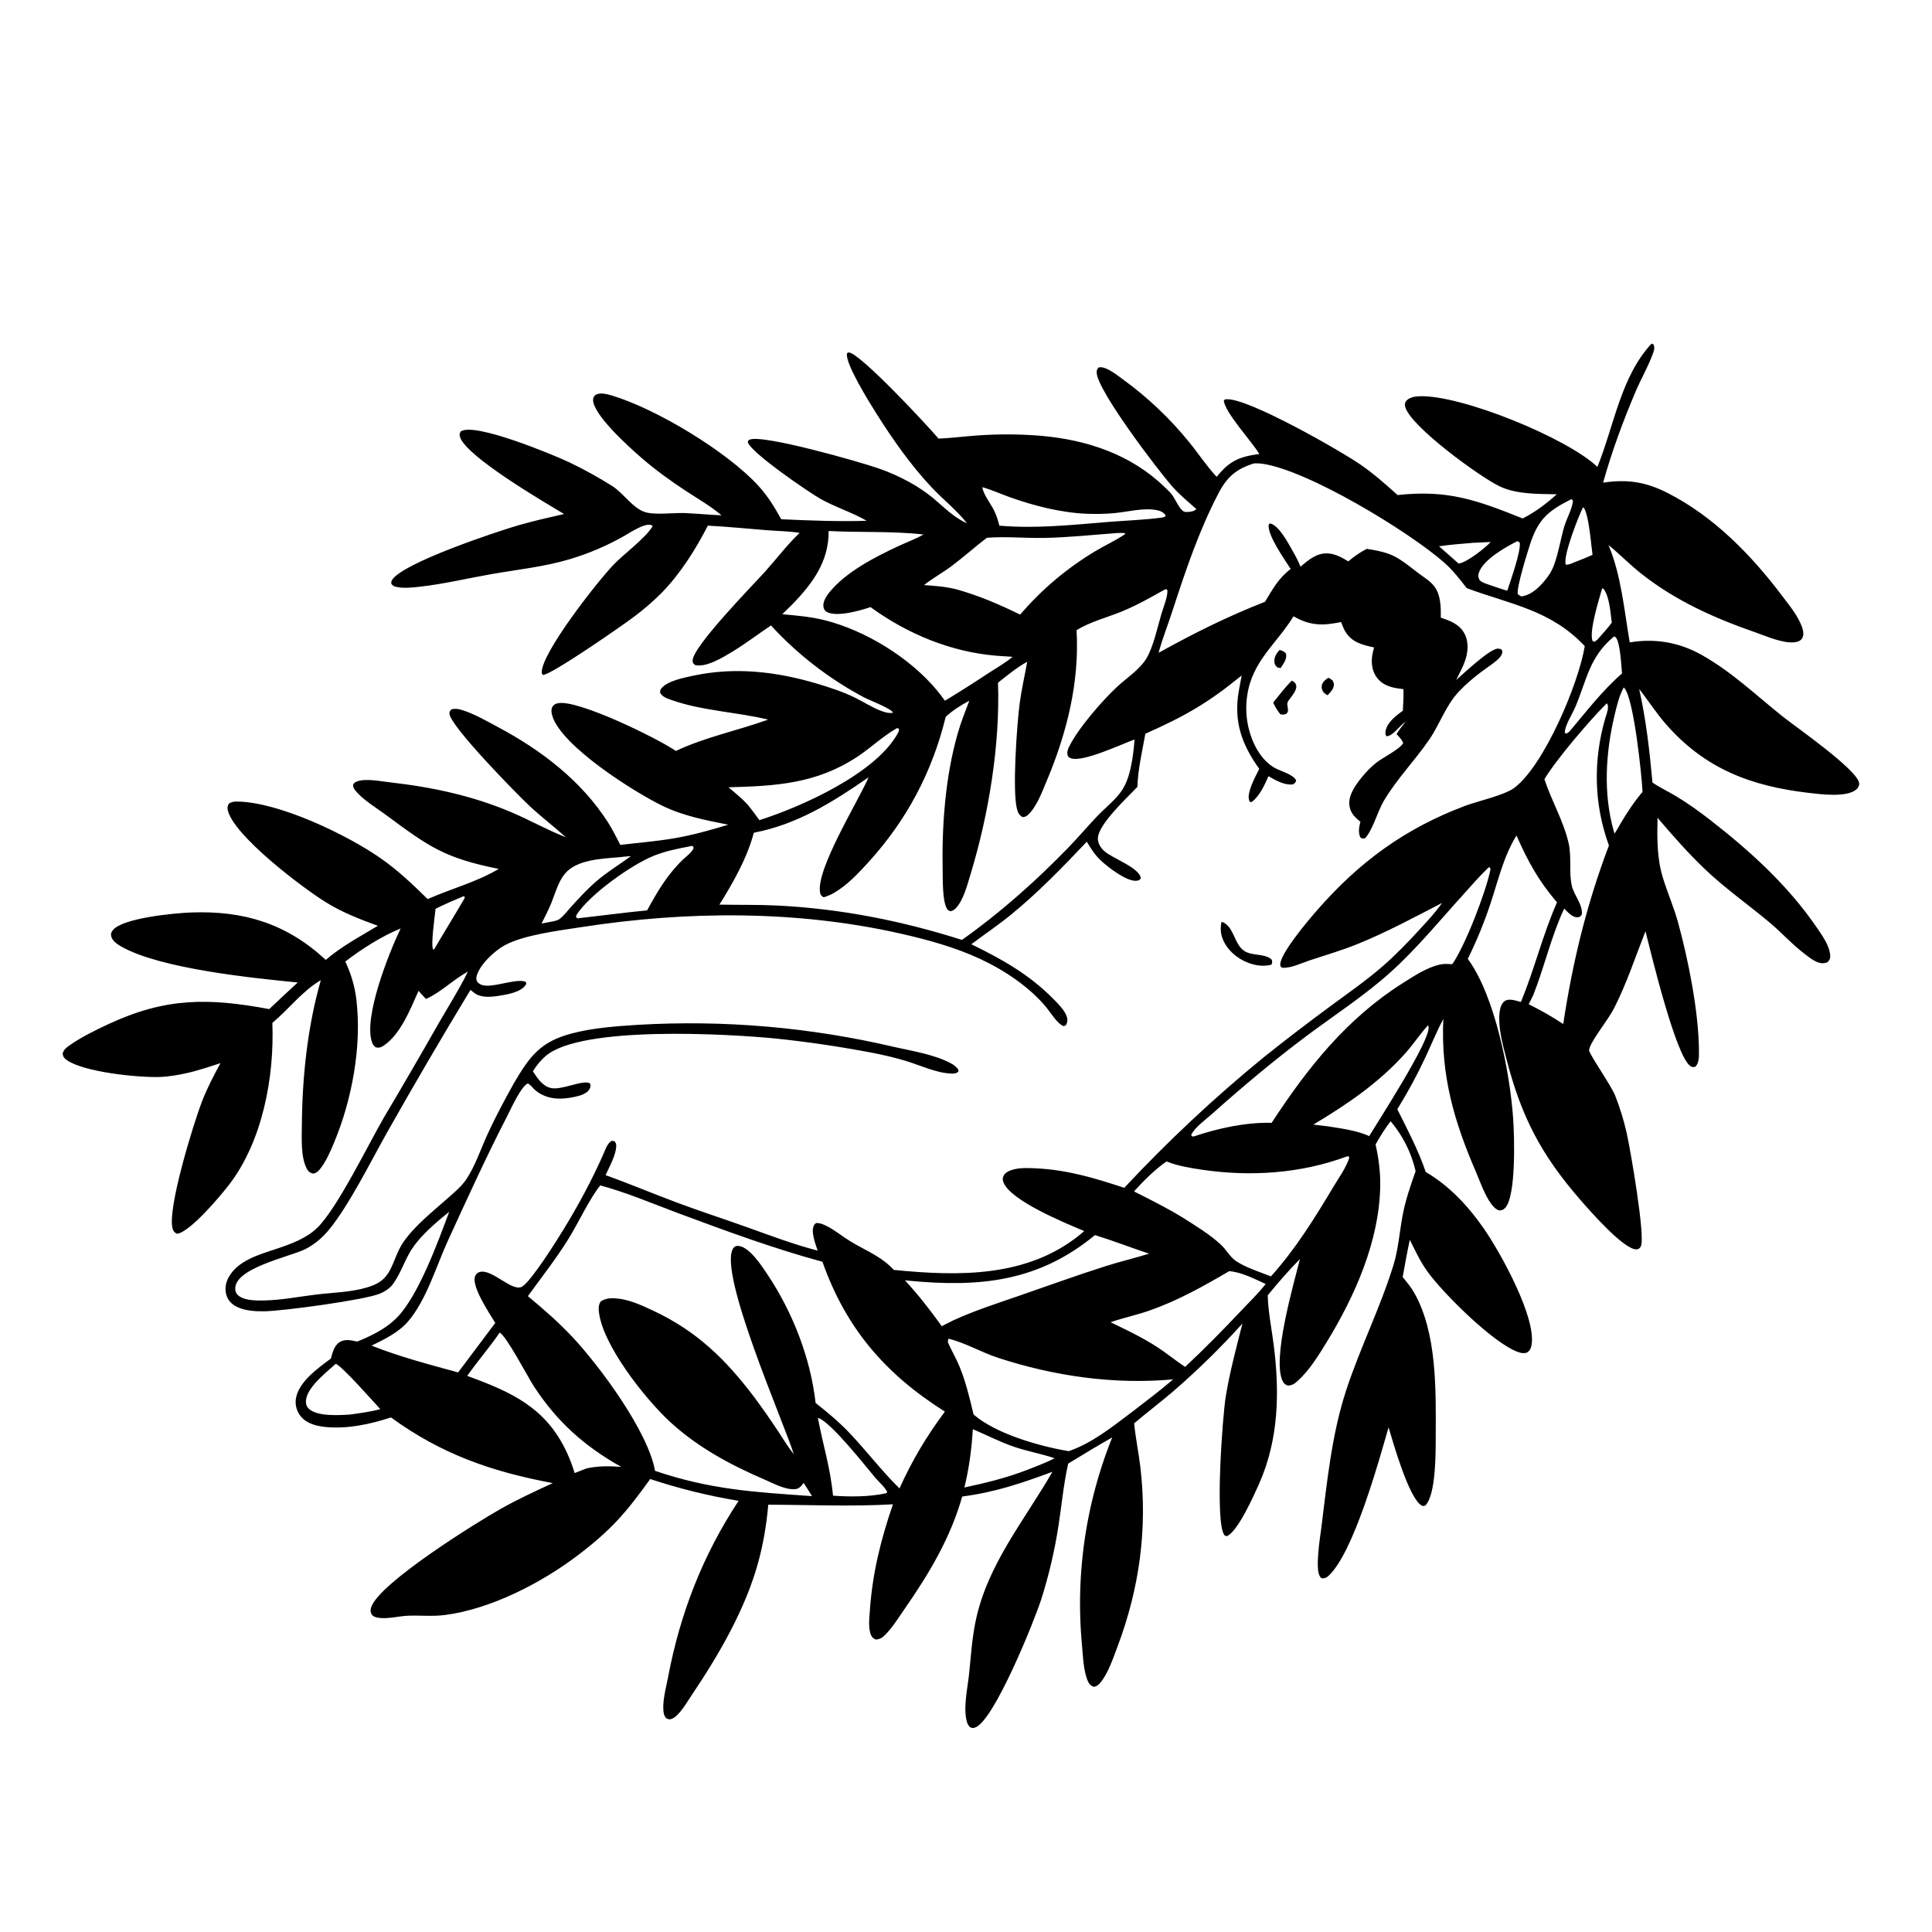<svg height="3124" width="3124" xmlns:xlink="http://www.w3.org/1999/xlink" xmlns="http://www.w3.org/2000/svg">
	<path d="M3491.13 722.713L3495.15 724.229C3498.01 729.96 3497.06 735.253 3495.04 741.078C3485.25 769.308 3469.31 796.495 3457.58 824.17C3431.49 885.746 3406.85 952.505 3389.09 1017.07C3440.63 1009.38 3479.17 1015.19 3525.92 1038.9C3623.76 1088.53 3703.69 1170.62 3769.16 1257.29C3784.37 1277.44 3804.19 1301.22 3811.45 1325.54C3813.48 1332.35 3814.51 1340.41 3810.27 1346.66C3806.88 1351.66 3800.52 1353.75 3794.78 1354.38C3769.58 1357.11 3735.16 1341.66 3711.48 1333.43C3624.67 1303.3 3543.59 1267.27 3470.79 1210.17C3446.34 1191 3424.62 1168.69 3400.61 1148.99C3427.52 1212.61 3434.17 1287.19 3445.81 1355.11C3499.37 1346.06 3550.49 1354.76 3597.93 1381.29C3662.36 1417.33 3713.66 1467.06 3770.99 1512.49C3796.71 1532.88 3927.99 1623.83 3931.78 1652.35C3932.45 1657.38 3929.51 1662.64 3925.8 1665.77C3905.08 1683.3 3849.8 1675.94 3824.68 1673.04C3703.3 1659 3605.9 1622.69 3523.15 1528.6C3502.33 1504.93 3485.52 1478.44 3465.96 1453.8C3480.87 1519.89 3488.08 1584.21 3494.34 1651.63C3509.84 1662.27 3527.62 1670.45 3543.83 1680.15C3569.02 1695.24 3593.09 1712.48 3616.29 1730.45C3700.66 1795.8 3780.61 1868.19 3841.4 1956.48C3853.09 1973.46 3869.1 1995.18 3870.93 2016.38C3871.51 2023.11 3869.93 2026.38 3865.58 2031.32C3861.22 2032.91 3857.75 2033.85 3853.05 2033.54C3840.28 2032.71 3825.8 2020.67 3815.84 2013.09C3790.23 1993.61 3768.42 1969.15 3743.75 1948.45C3697.48 1909.65 3648.19 1875.54 3604.35 1833.66C3569.1 1799.98 3536.78 1763.22 3505.12 1726.19C3504.4 1768.94 3503.73 1810.37 3516.28 1851.78C3526.07 1884.07 3539.79 1914.86 3548.83 1947.49C3570.74 2026.62 3593.36 2139.15 3593.45 2221.31C3593.46 2231.9 3593.96 2244.97 3585.96 2252.95C3580.94 2254.02 3579.85 2254.42 3575.25 2251.39C3544.38 2231.07 3491.23 2010.88 3479.95 1966.38C3458.42 2021.25 3440.44 2076.85 3413.64 2129.55C3401.42 2153.6 3369.29 2192.83 3362.42 2212.45C3362.24 2212.94 3360.75 2217.6 3360.95 2218.83C3362.51 2228.75 3407.38 2292.16 3416.24 2314.29C3426.38 2339.62 3434.58 2366.64 3440.68 2393.17C3448.05 2425.24 3481.56 2615.52 3470.8 2633.76C3468.6 2637.48 3466.31 2639.58 3461.8 2639.73C3435.32 2640.62 3363.31 2558.44 3344.39 2536.83C3259.52 2439.86 3217.64 2359.5 3185.5 2235.19C3178.05 2206.37 3168.51 2171.39 3171.07 2141.59C3171.87 2132.33 3174.17 2119.96 3182.54 2114.33C3191.55 2108.26 3206.92 2113.94 3216.46 2116.42C3245.31 2047.11 3262.21 1974.45 3292.61 1905.52C3253.25 1859.51 3231.07 1819.19 3206.71 1764.13C3179.28 1808.43 3167.99 1859.75 3151.72 1908.67Q3141.81 1938.64 3129.85 1967.86Q3117.9 1997.07 3103.95 2025.39C3161.96 2103.73 3193.62 2266.63 3200.44 2363.33C3203.13 2401.45 3207.2 2529.08 3183.27 2552.82C3179.24 2556.82 3176.51 2557.38 3171.05 2557.73C3166.12 2555.86 3162.92 2553.75 3159.37 2549.93C3142.46 2531.7 3132.24 2500.29 3122.43 2477.71C3075.35 2369.39 3046.94 2272.25 3052.35 2152.74C3038.35 2178.75 3027.24 2206.67 3014.68 2233.42Q3001.48 2261.88 2986.59 2289.48Q2971.71 2317.09 2955.19 2343.76C2977.45 2388.21 2999.2 2429.1 3015.57 2476.51C3065.75 2505.89 3105.33 2548.38 3138.46 2595.8C3174.17 2646.92 3251.68 2786.86 3239.65 2844.08C3238.21 2850.95 3235.99 2854.84 3229.99 2858.69C3223.74 2860.2 3219.2 2859.86 3213.05 2857.86C3161.34 2841.04 3052.83 2733.55 3019.2 2686.92C3004.28 2666.24 2993.43 2642.85 2982.05 2620.13C2976.25 2646.15 2971.97 2672.71 2967.02 2698.92C2975.59 2709.53 2984.07 2719.23 2990.92 2731.14C3040.27 2816.93 3037.62 2938.58 3037.41 3035.24C3037.33 3068.97 3038.49 3159.65 3015.4 3182.62C3012.45 3183.19 3011.02 3184.12 3008.19 3182.64C2981 3168.45 2947.18 3048.78 2937.58 3017.11C2916.4 3090.96 2864.03 3281.76 2811.36 3331.08C2806.47 3335.66 2803.35 3337.05 2796.7 3336.87C2795.17 3335.61 2793.96 3334.77 2792.82 3333.03C2782 3316.52 2793.05 3249.93 2795.61 3229.31C2807.6 3132.78 2817.19 3032.95 2847.36 2940.04C2876.59 2849.99 2919.57 2764.55 2947.43 2673.77C2957.79 2640.03 2960.1 2604.9 2966.38 2570.35C2972.34 2537.6 2983.04 2506.09 2994.14 2474.79Q2993.29 2471.16 2992.34 2467.56Q2991.39 2463.96 2990.33 2460.39Q2989.27 2456.82 2988.1 2453.28Q2986.94 2449.74 2985.67 2446.24Q2984.4 2442.74 2983.03 2439.27Q2981.66 2435.81 2980.19 2432.39Q2978.71 2428.97 2977.14 2425.59Q2975.57 2422.22 2973.89 2418.89Q2972.22 2415.56 2970.45 2412.28Q2968.68 2409.01 2966.81 2405.78Q2964.95 2402.56 2962.99 2399.39Q2961.02 2396.23 2958.97 2393.12Q2956.92 2390.01 2954.77 2386.97Q2952.63 2383.92 2950.39 2380.94Q2948.16 2377.96 2945.84 2375.05Q2943.52 2372.13 2941.11 2369.29C2929.02 2384.54 2918.96 2401.54 2909.29 2418.38C2915.93 2448.14 2919.81 2476.78 2919.27 2507.36C2917.22 2623.11 2866.28 2738.58 2806.99 2835.92C2789.8 2864.15 2770.92 2895.03 2746.66 2917.63C2739.63 2924.17 2733.85 2929.07 2723.88 2928.85C2719.66 2927.14 2716.93 2925.62 2714.51 2921.6C2688.42 2878.26 2737.22 2711 2749.57 2661.07C2725.69 2685.32 2703.1 2711.61 2681.5 2737.91C2682.36 2772.49 2689.68 2807.65 2694.13 2841.96C2707.06 2941.53 2705.38 3042.1 2664.29 3135.56C2653.24 3160.69 2618.47 3238.93 2595.58 3247.8C2592.65 3247.05 2591.68 3247.48 2589.86 3244.74C2570.17 3215.08 2586.13 2994.65 2592.84 2952.87C2601.22 2900.63 2615.11 2849.17 2627.94 2797.88Q2593.61 2836.01 2557 2871.95Q2520.39 2907.9 2481.64 2941.53C2454.66 2964.77 2426.25 2986.21 2399.12 3009.25C2402.11 3040.1 2408.67 3070.86 2412.37 3101.72C2428.06 3232.58 2410.64 3359.38 2364.31 3482.45C2355.21 3506.61 2344.82 3538.51 2328.33 3558.32C2324.28 3563.19 2320.39 3566.4 2313.85 3566.99C2307.62 3564.18 2304.72 3561.59 2301.92 3555.23C2292.28 3533.28 2291.46 3501.27 2289.19 3477.41Q2288.54 3470.46 2287.99 3463.49Q2287.44 3456.53 2287 3449.56Q2286.55 3442.59 2286.21 3435.61Q2285.87 3428.64 2285.63 3421.65Q2285.4 3414.67 2285.26 3407.69Q2285.13 3400.71 2285.1 3393.72Q2285.07 3386.74 2285.14 3379.75Q2285.21 3372.77 2285.39 3365.79Q2285.57 3358.8 2285.85 3351.82Q2286.13 3344.85 2286.51 3337.87Q2286.9 3330.9 2287.38 3323.93Q2287.87 3316.96 2288.46 3310Q2289.05 3303.04 2289.75 3296.09Q2290.44 3289.14 2291.24 3282.2Q2292.03 3275.26 2292.93 3268.34Q2293.83 3261.41 2294.84 3254.5Q2295.84 3247.59 2296.95 3240.69Q2298.05 3233.79 2299.26 3226.91Q2300.46 3220.03 2301.77 3213.17Q2303.08 3206.31 2304.49 3199.47Q2305.91 3192.63 2307.42 3185.81Q2308.93 3178.99 2310.54 3172.2Q2312.16 3165.4 2313.87 3158.63Q2315.59 3151.86 2317.4 3145.11Q2319.21 3138.37 2321.13 3131.65Q2323.04 3124.93 2325.06 3118.25Q2327.07 3111.56 2329.18 3104.9Q2331.3 3098.24 2333.51 3091.62Q2335.72 3084.99 2338.03 3078.4Q2340.34 3071.81 2342.74 3065.25Q2345.15 3058.69 2347.66 3052.17Q2350.16 3045.65 2352.76 3039.17C2321.5 3056.87 2290.34 3075.98 2259.61 3094.66C2250.06 3137.06 2246.02 3181.86 2239.47 3224.9Q2236.43 3244.9 2232.62 3264.76Q2228.81 3284.63 2224.23 3304.33Q2219.65 3324.03 2214.31 3343.54Q2208.97 3363.05 2202.88 3382.34C2188.48 3427.2 2103.57 3639.41 2063.46 3653.48C2058.13 3655.35 2056.92 3654.7 2052.14 3652.52C2049.26 3649.11 2047.44 3646.33 2046.14 3642C2037.51 3613.12 2047.44 3569.83 2050.5 3539.74C2054.29 3502.58 2056.59 3465.25 2064.11 3428.59C2088.79 3308.34 2166.77 3216.03 2226.27 3112.07C2160.99 3136.37 2105.36 3155.48 2035.4 3164.65C2010.61 3252.76 1965.07 3328.85 1913.34 3403.41C1901.15 3420.99 1889.1 3440.73 1874.23 3456.17C1867.96 3462.69 1861.76 3467.55 1852.41 3467.56C1847.43 3464.9 1845.08 3463.33 1842.77 3458.02C1836.38 3443.37 1839.3 3420.82 1840.36 3405.3C1845.67 3327.08 1863.43 3255.31 1888.85 3181.32C1800.4 3186.57 1713.38 3182.59 1624.98 3182.53C1621.43 3223.36 1614.99 3262.94 1604.39 3302.58C1577.59 3402.85 1519.98 3501.79 1462.5 3587.23C1453.44 3600.7 1437.15 3629.41 1422.07 3635.67C1416.32 3638.06 1415.2 3637.16 1409.79 3634.92C1407.09 3631.63 1405.38 3629.12 1404.51 3624.87C1399.98 3602.53 1409.01 3571.19 1413.22 3548.7C1438.59 3413.07 1486.34 3289.67 1562.17 3174.43C1497.84 3163.7 1437 3148.97 1375.04 3128.49C1323.9 3199.94 1292.61 3236.21 1223.09 3289.34C1145.65 3348.52 1037.85 3404.4 940.466 3416.92C914.626 3420.24 889.247 3417.49 863.422 3418.45C842.276 3419.23 819.452 3426.27 798.468 3422.66C792.719 3421.67 787.38 3419.31 784.81 3413.72C782.961 3409.7 783.503 3404.66 784.854 3400.59C802.021 3348.93 1009.06 3220.04 1059.17 3191.81C1094.87 3171.7 1131.68 3154.52 1168.88 3137.41C1039.64 3113.44 933.241 3076.6 826.184 2998.87C782.418 3013.21 734.514 3023.74 688.233 3019.31C668.577 3017.43 647.32 3012.25 634.554 2995.96Q633.799 2994.99 633.094 2993.98Q632.39 2992.98 631.737 2991.94Q631.085 2990.9 630.487 2989.82Q629.889 2988.75 629.347 2987.65Q628.805 2986.54 628.319 2985.41Q627.834 2984.29 627.408 2983.13Q626.981 2981.98 626.614 2980.81Q626.247 2979.64 625.94 2978.45Q625.633 2977.26 625.388 2976.05Q625.143 2974.85 624.959 2973.63Q624.776 2972.42 624.655 2971.2Q624.534 2969.97 624.476 2968.75Q624.417 2967.52 624.422 2966.29Q624.427 2965.06 624.494 2963.83Q624.562 2962.61 624.692 2961.39Q624.822 2960.16 625.015 2958.95C630.743 2923.49 671.908 2894.65 698.898 2874.38C702.046 2862.47 705.828 2847.1 716.785 2839.9C728.364 2832.3 741.884 2835.71 754.407 2838.36C760.273 2836.12 765.996 2833.65 771.716 2831.06C795.794 2820.15 818.605 2807.49 837.456 2788.68C883.981 2742.24 925.339 2626.41 948.918 2563.49C919.076 2587.51 882.677 2618.25 864.148 2652.03C851.585 2674.93 843.978 2698.5 827.811 2719.56C820.749 2727.36 812.051 2732.78 802.419 2736.85C770.501 2750.36 596.194 2774.15 557.124 2774.59C539.125 2774.79 518.915 2773.69 502.249 2766.38C491.09 2761.49 482.015 2753.54 478.015 2741.76C473.693 2729.03 475.556 2715.22 481.798 2703.48C501.291 2666.84 547.783 2654.29 584.112 2642.12C614.092 2632.08 647.432 2619.88 670.352 2597.04C713.067 2554.46 777.398 2421.07 811.238 2362.71Q869.892 2263.67 926.601 2163.51C946.783 2128.51 968.871 2093.48 986.746 2057.27L987.815 2055.07C956.629 2072.03 931.967 2098.15 899.172 2113.16C893.686 2107.68 888.589 2101.69 883.359 2095.96C866.292 2134.13 845.466 2188.51 809.13 2212.36C803.565 2216.02 799.74 2217.1 793.048 2215.6C788.925 2212.42 786.77 2209.89 785.065 2205.03C766.557 2152.32 819.703 2017.6 845.285 1963.92C804.659 1980.77 762.87 2007.39 728.257 2034.13C740.582 2060.23 748.427 2086.43 751.872 2115.12C763.658 2213.3 742.805 2326.71 704.884 2417.69C697.153 2436.24 687.646 2458.52 674.787 2474.08C670.69 2479.03 666.802 2482.3 660.19 2483.01C653.948 2481.19 650.853 2479.02 647.655 2473.21C634.377 2449.06 636.582 2409.08 636.756 2382.12C637.426 2278.68 648.191 2173.3 676.536 2073.57C636.63 2097.19 609.059 2134.83 574.031 2164.23C578.729 2277.74 553.759 2413.43 484.013 2505.3C464.66 2530.79 400.405 2607.12 373.009 2610.78C368.076 2608.21 366.043 2606.88 364.057 2601.5C349.808 2562.88 408.993 2372.78 425.358 2330.5C436.259 2302.34 450.022 2275.95 464.376 2249.46C440.628 2257.25 416.91 2265.41 392.477 2270.81C373.719 2274.95 353.877 2278.42 334.657 2278.97C288.125 2280.3 176.437 2268.88 139.516 2243.78C134.104 2240.1 131.441 2236.76 130.233 2230.15C132.16 2221.81 137.643 2217.37 144.391 2212.59C169.359 2194.88 199.322 2180.2 227.095 2167.23C348.438 2110.54 438.641 2111.21 567.42 2134.94Q597.331 2106.53 627.68 2078.59C532.626 2069.34 336.399 2049.92 253.951 2002.88C245.218 1997.9 234.733 1990.96 232.55 1980.45C231.548 1975.62 233.377 1971.79 236.412 1968.09C257.288 1942.65 365.98 1932.02 401.965 1930.67C514.314 1926.45 604.243 1954.32 686.942 2030.66C719.806 2002.18 760.09 1980.76 797.175 1958.32C759.445 1944.9 722.218 1930.27 687.94 1909.28C637.759 1878.56 489.511 1766.48 478.886 1713.01C477.822 1707.66 478.935 1704.35 481.847 1699.8C487.695 1696.4 492.381 1695.73 499.143 1695.8C587.334 1696.67 732.772 1766.11 805.198 1817.08C840.494 1841.92 871.674 1871.55 902.412 1901.69C951.622 1879.8 1006.62 1865.37 1052.74 1837.64C938.087 1814.74 905.5 1791.38 813.571 1723.43C793.339 1708.47 768.392 1693.93 751.637 1675.14C747.423 1670.42 743.788 1666.04 744.238 1659.42C746.586 1656.52 747.145 1655.24 750.686 1653.64C768.802 1645.48 802.898 1652.55 822.599 1654.75C911.192 1664.63 997.682 1682.93 1079.96 1717.94C1118.65 1734.4 1155.45 1755.15 1194.63 1770.41C1169.83 1747.97 1143.01 1727.82 1118.5 1704.97C1090.88 1679.22 948.21 1534.16 947.976 1508.73C947.93 1503.79 949.601 1502.61 953.019 1499.85C960.743 1497.96 967.535 1499.32 975.075 1501.64C1000.93 1509.57 1026.38 1524.54 1050.24 1537.19C1141.93 1585.8 1227.11 1650.44 1283.89 1738.86C1293.61 1753.99 1301.65 1770.66 1310.08 1786.56C1348.16 1781.74 1386.62 1778.83 1424.45 1772.27C1463.03 1765.58 1500.98 1754.94 1538.37 1743.43C1490.89 1734.06 1443.05 1725 1399.19 1703.68C1336.92 1673.41 1185.8 1577.62 1165.88 1514.11C1163.83 1507.57 1162.49 1498.89 1166.84 1492.94C1169.54 1489.24 1174 1487.43 1178.36 1486.67C1221.07 1479.27 1386.66 1559.89 1427.37 1587.47C1489.68 1558 1558.02 1544.23 1622.55 1520.89C1555.25 1504.67 1482.61 1502.64 1417.13 1479.4C1408.68 1476.41 1397.85 1472.79 1393.81 1464.16C1393.98 1461.06 1393.55 1459.22 1395.41 1456.55C1407.28 1439.51 1444.3 1432.4 1463.36 1428.26C1551.65 1409.08 1639.65 1419.11 1725.49 1444.54C1752.75 1452.62 1781.08 1461.87 1806.64 1474.35C1824.97 1483.3 1843.19 1495.42 1862.27 1502.38C1870.15 1505.25 1878.37 1507.64 1886.75 1505.99C1885.08 1497.94 1835.34 1478.94 1825.5 1473.63Q1818.59 1469.97 1811.75 1466.17Q1804.92 1462.37 1798.17 1458.42Q1791.42 1454.47 1784.75 1450.38Q1778.09 1446.29 1771.51 1442.06Q1764.93 1437.83 1758.45 1433.46Q1751.96 1429.09 1745.57 1424.58Q1739.18 1420.08 1732.89 1415.43Q1726.59 1410.79 1720.4 1406.02Q1714.2 1401.25 1708.11 1396.34Q1702.02 1391.44 1696.03 1386.4Q1690.05 1381.37 1684.17 1376.21Q1678.29 1371.06 1672.52 1365.77Q1666.76 1360.49 1661.1 1355.09Q1655.45 1349.68 1649.91 1344.16Q1644.38 1338.64 1638.96 1333Q1633.54 1327.36 1628.24 1321.61C1600.67 1340.19 1574.25 1360.52 1545.8 1377.77C1526.62 1389.4 1490.87 1411.32 1467.68 1405.6C1464.11 1402.42 1462.44 1401.33 1462.51 1396.05C1462.9 1366.11 1591.09 1235.08 1615.45 1207.9C1640.03 1180.48 1662.02 1151.08 1688.66 1125.55C1665.42 1121.96 1641.43 1121.79 1617.97 1119.94C1576.79 1116.7 1535.68 1112.66 1494.41 1110.54C1468.53 1161.03 1435.95 1213.1 1396.09 1253.57Q1382.53 1267.13 1368.04 1279.68Q1353.54 1292.23 1338.19 1303.71C1314.54 1321.7 1163.73 1426.85 1145.73 1427L1143.35 1423.72C1138.51 1384.62 1263.16 1226.27 1295.44 1192.94C1317.7 1169.95 1362.68 1136.97 1377.69 1111.72C1367.96 1100.04 1329.33 1125.69 1318.52 1131.97Q1304.62 1139.93 1290.28 1147.08Q1275.94 1154.22 1261.22 1160.53Q1246.49 1166.84 1231.42 1172.28Q1216.36 1177.72 1201 1182.29C1147.39 1198.25 1091.06 1204.07 1036.11 1213.81C984.939 1222.88 934.139 1235.2 882.429 1240.89C867.454 1242.53 849.469 1244.45 834.617 1240.86C829.204 1239.56 827.226 1238.3 824.311 1233.67C824.506 1230.89 824.771 1228.54 826.33 1226.13C849.789 1189.86 1045.11 1124.58 1092.25 1110.68C1124.46 1101.18 1157.33 1093.89 1190.05 1086.35C1149.21 1061.85 983.01 965.394 969.58 923.64C967.998 918.72 968.763 916.448 970.932 911.977C999.082 891.361 1167.37 961.034 1200.87 976.863Q1224.43 988.081 1247.29 1000.68Q1270.14 1013.27 1292.21 1027.2C1315.7 1042.25 1333.94 1071.96 1359.72 1081.47C1380.18 1089.03 1421.93 1083.06 1444.78 1083.98C1470.96 1085.03 1497.09 1087.52 1523.28 1088.7C1500.65 1069.32 1473.23 1053.79 1448.34 1037.49C1414.64 1015.44 1382.49 992.269 1352.1 965.851C1327.05 944.069 1250.3 875.445 1251.14 844.106C1251.24 840.241 1253.09 836.31 1256.4 834.22C1265.6 828.418 1280.25 832.274 1289.89 835.113C1384.64 863.029 1535.77 954.223 1601.76 1026.62C1621.25 1048 1635.74 1071.55 1649.66 1096.8C1710.23 1099.41 1769.85 1101.84 1830.48 1099.81C1802.07 1083.08 1764.45 1071.3 1733.3 1053.9C1708.25 1039.91 1584.97 955.854 1578.64 933.695C1579.64 931.052 1579.37 929.897 1582.19 928.577C1608.74 916.143 1816.36 975.337 1854.37 988.514Q1871.7 994.419 1888.45 1001.82Q1905.19 1009.22 1921.23 1018.05C1939.02 1027.94 1956.31 1039.31 1971.96 1052.35C1995.47 1071.96 2014.47 1092.43 2042.92 1104.83C2021.07 1077.02 1991.53 1054.08 1967.25 1028.21C1923 981.085 1885.01 926.939 1850.53 872.405C1837.1 851.165 1783.75 766.297 1788.4 745.623C1790.5 743.981 1790.12 743.612 1792.56 743.743C1816.13 745.001 1958.85 897.877 1982.43 925.767C2009.6 924.546 2036.93 920.904 2064.11 918.964Q2097.46 916.521 2130.89 916.614Q2164.33 916.706 2197.66 919.334C2295.45 927.58 2388.86 958.063 2460.95 1027.5C2466.67 1033 2472.74 1038.52 2477.41 1044.98C2484.28 1054.49 2490.25 1069.69 2498.88 1077.37C2502.65 1080.73 2505.8 1080.43 2510.55 1080.22C2516.31 1079.96 2524.26 1078.61 2528.24 1074.14C2511.11 1058.88 2492.71 1043.87 2477.52 1026.7C2446.35 991.452 2319.81 825.598 2316.93 786.304C2316.54 780.898 2317.42 778.938 2320.8 774.885C2323 774.29 2323.11 774.121 2325.77 774.206C2340.31 774.669 2361.75 792.016 2373.13 800.295Q2382.8 807.313 2392.24 814.639Q2401.69 821.965 2410.89 829.592Q2420.08 837.219 2429.03 845.139Q2437.98 853.059 2446.67 861.264Q2455.36 869.469 2463.78 877.95Q2472.2 886.43 2480.34 895.179Q2488.48 903.927 2496.34 912.933Q2504.19 921.94 2511.75 931.195C2531.32 955.001 2548.71 981.639 2569.6 1004.19L2571.14 1005.82C2598.11 972.056 2619.41 962.958 2661.36 957.37C2646.24 931.665 2587.8 869.351 2586.09 844.137C2589.43 841.461 2587.9 841.849 2591.86 841.606C2637.8 838.791 2832.9 950.252 2875.69 979.668C2903.78 998.975 2928.78 1021.18 2954.1 1043.87C3060.87 1031.95 3123.25 1054.91 3218.83 1093.06C3244.74 1080.24 3269.69 1061.17 3291.06 1041.82C3251.58 1040.94 3207 1042.47 3170.38 1025.31C3129.77 1006.28 2982 899.428 2970.12 857.612C2968.85 853.166 2968.81 849.015 2971.73 845.189C2977.86 837.165 2990.05 835.16 2999.42 834.758C3088.19 830.956 3313.22 922.976 3376.91 983.71C3412.09 897.221 3425.77 793.311 3491.13 722.713ZM2448.73 1378.43C2522.67 1337.25 2594.95 1301.07 2673.81 1270.1C2689.99 1243.41 2702.58 1219.74 2728.06 1200.66C2715.33 1180.76 2677.74 1128.44 2681.51 1106.25L2684.56 1104.23C2704.19 1109.41 2722.93 1146.55 2732.69 1163.41C2738.79 1173.96 2744.27 1184.43 2748.78 1195.76C2766.1 1181.2 2783.66 1165.79 2807.95 1167.68C2823.65 1168.9 2836.8 1176.54 2850.02 1184.4C2862.05 1173.91 2874.85 1165.26 2888.97 1157.8C2945.55 1166.59 2953.72 1174.93 2997.69 1208.66C3009.64 1217.83 3023.34 1225.25 3032.47 1237.53C3045.9 1255.61 3046.2 1281.63 3045.84 1303.32C3065.94 1309.79 3085.64 1317.18 3096.11 1337.09C3105.65 1355.22 3103.64 1376.29 3097.15 1395.04C3092.39 1408.79 3084.93 1421.96 3078.67 1435.1C3092.35 1423.28 3150.4 1367.81 3167.34 1368.65C3170.39 1368.8 3170.92 1369.09 3173.59 1369.86C3175.4 1372.3 3176.7 1372.82 3176.3 1376.1C3175.63 1381.46 3172.44 1385.64 3168.74 1389.41C3158.98 1399.35 3145.82 1407.37 3134.62 1415.71C3116.66 1429.08 3099.3 1443.67 3083.99 1460.04C3056.48 1489.45 3044.17 1528.72 3021.62 1561.61C2991.25 1605.91 2953.25 1644.71 2925.81 1691.17C2912.43 1713.83 2902.93 1751.97 2886.33 1770.29C2880.93 1771.18 2880.88 1771.64 2876.34 1768.73C2871.12 1757.35 2873.51 1747.2 2876.35 1735.43C2864.37 1725.85 2855.25 1717.21 2853.03 1701.21C2849.94 1678.93 2866.75 1656.51 2880.08 1640.14Q2886.8 1631.78 2894.39 1624.21Q2901.98 1616.63 2910.35 1609.93C2922.41 1600.33 2961.69 1580.47 2966.65 1568.55C2963.84 1561.13 2957.8 1555.57 2952.56 1549.77C2958.28 1540.49 2964.73 1532.23 2971.58 1523.77C2970.82 1524.31 2970.06 1524.84 2969.31 1525.39C2958.53 1533.24 2943.9 1554.47 2931.15 1554.38C2928.49 1550.24 2928.59 1547.61 2929.48 1542.88C2932.98 1524.19 2951.57 1510.98 2965.88 1500.2C2966.84 1484.93 2967.41 1469.92 2967.04 1454.62C2946.14 1452.3 2926.26 1449.22 2912.02 1431.84C2901.94 1419.53 2898.61 1402.9 2900.43 1387.34C2901.23 1380.47 2902.83 1373.14 2904.72 1366.5C2879.83 1361.15 2857.79 1355.99 2843.61 1332.56C2839.9 1326.42 2837.54 1319.47 2834.93 1312.81C2796.3 1320.83 2769.57 1321.1 2734.24 1300.75C2698.08 1359.68 2646.69 1395.79 2636.36 1468.86Q2635.73 1473.15 2635.3 1477.47Q2634.87 1481.79 2634.65 1486.12Q2634.43 1490.46 2634.42 1494.8Q2634.41 1499.14 2634.6 1503.47Q2634.8 1507.81 2635.2 1512.13Q2635.61 1516.45 2636.22 1520.74Q2636.83 1525.04 2637.64 1529.3Q2638.46 1533.56 2639.48 1537.78C2647.18 1569.37 2664.9 1604.38 2694.05 1621.28C2706.28 1628.37 2734.9 1635.35 2740.28 1648.5C2738.27 1653.63 2737.92 1653.67 2733.2 1656.6C2714.99 1658.65 2697.03 1647.95 2681.59 1639.32C2673.25 1658.31 2663.3 1680.75 2646.56 1693.73L2642.32 1693.83C2638.15 1686.35 2639.73 1678.34 2641.87 1670.31C2646.21 1654.06 2654.6 1638.8 2662.07 1623.8C2624.85 1571.81 2607.64 1523.97 2618.42 1459.84Q2621.34 1442.96 2624.6 1426.14C2552.69 1485.12 2504.88 1512.15 2420.95 1549.79C2414.44 1586.44 2405.22 1624.92 2404.25 1662.11C2383.17 1684.7 2320.22 1742.53 2320.76 1771.98C2320.95 1782.84 2327.02 1791.64 2334.87 1798.64C2351.89 1813.82 2408.57 1833.07 2411.85 1855.49C2409.26 1859.55 2408.47 1860.02 2403.33 1860.83C2383.16 1864.01 2341.97 1832.12 2327.48 1818.57C2314.73 1806.64 2306 1793.39 2297.33 1778.39C2245.91 1832.86 2194.66 1885.93 2136.6 1933.49C2109.59 1955.62 2080.88 1974.73 2053.16 1995.79C2117.93 2027.24 2175.74 2059.43 2227.01 2111.39C2237.14 2121.66 2250.03 2134.18 2255.17 2147.87C2257.25 2153.44 2257.26 2159.15 2254.76 2164.58C2253.27 2167.81 2252.14 2167.53 2249.11 2168.84C2236.02 2164.89 2221.54 2140.65 2212.69 2129.89C2176.45 2085.81 2122.87 2050.43 2071.59 2026.66C2018.68 2002.14 1960.25 1986.21 1903.47 1973.44C1683.17 1923.91 1449.88 1925.81 1227.4 1960.68C1180.69 1968 1106.12 1977.07 1065.38 1999.36C1043.88 2011.12 1012.18 2040.79 1006.12 2064.99C1005.13 2068.96 1005.83 2071.98 1007.02 2075.86C1012.48 2082.38 1017.95 2084.15 1026.27 2084.76C1048.39 2086.39 1094.45 2068.68 1110.36 2076.82C1111.39 2080.86 1112.09 2080.01 1110.12 2083.11C1100 2098.95 1068.99 2103.82 1051.65 2106.48C1036.06 2108.88 1015.85 2110.52 1002.37 2100.91C999.439 2098.82 996.687 2096.53 993.872 2094.29C993.672 2094.13 993.46 2093.99 993.254 2093.84Q902.847 2243.48 817.089 2395.84C784.19 2454.55 736.391 2550.68 695.047 2601.09C680.783 2618.48 664.844 2632.39 644.762 2642.68C612.033 2659.44 490.242 2683.55 496.451 2729.99C497.298 2736.32 501.432 2740.94 506.752 2744.04C520.203 2751.87 539.957 2751.87 555.188 2751.69C592.833 2751.24 630.778 2743.44 668.105 2738.93C703.693 2734.63 740.681 2734.14 775.167 2723.78C797.576 2717.05 812.651 2708.27 823.718 2686.99C833.933 2667.34 839.359 2645.93 852.092 2627.51C876.411 2592.35 914.607 2562.61 946.262 2534.25C959.544 2522.35 974.19 2510.46 984.328 2495.61C1003.4 2467.67 1015.71 2429.82 1029.91 2398.9C1046.74 2362.21 1065.96 2326.13 1085.62 2290.88C1119.2 2233.55 1141.68 2202.93 1208.77 2185.41C1253.6 2173.7 1301.64 2170.25 1347.74 2167.22Q1364.79 2166.2 1381.86 2165.49Q1398.94 2164.78 1416.02 2164.38Q1433.1 2163.97 1450.18 2163.88Q1467.27 2163.79 1484.35 2164Q1501.43 2164.22 1518.51 2164.74Q1535.59 2165.26 1552.65 2166.1Q1569.72 2166.93 1586.76 2168.07Q1603.81 2169.21 1620.83 2170.66Q1637.86 2172.11 1654.85 2173.87Q1671.85 2175.62 1688.81 2177.69Q1705.77 2179.75 1722.69 2182.12Q1739.61 2184.49 1756.48 2187.17Q1773.35 2189.84 1790.18 2192.82Q1807 2195.8 1823.77 2199.09Q1840.53 2202.37 1857.24 2205.96Q1873.94 2209.54 1890.58 2213.43C1928.82 2221.98 1979.04 2229.83 2013.1 2249.45C2018.48 2252.55 2021.95 2255.94 2025.75 2260.78L2026.37 2265.21C2021.66 2269.5 2017.08 2269.8 2010.8 2269.55C1979.15 2268.29 1945.72 2252.24 1915.43 2243.03C1892.23 2235.97 1868.36 2230.53 1844.57 2225.9Q1793.66 2216.21 1742.39 2208.7Q1691.11 2201.19 1639.56 2195.88C1539.87 2186.24 1228.98 2168.45 1152.9 2233.24C1142.24 2242.32 1132.9 2254 1125.57 2265.87C1135.31 2280.53 1145.67 2297.2 1164.14 2301.3C1186.73 2306.31 1232.4 2282.66 1246.55 2291.29C1247.93 2295.8 1248.19 2297.88 1245.97 2302.49C1240.78 2313.26 1224.83 2317.57 1214.25 2319.86C1187.84 2325.57 1161.85 2326.38 1138.05 2311.36C1132.04 2307.56 1127.74 2303.38 1123.04 2298.12C1120.65 2295.45 1118.26 2293.64 1115.34 2291.59C1101.17 2296.17 1078.74 2346.44 1071.24 2361.02C1026.97 2447.11 986.829 2535.83 946.554 2623.86C921.75 2678.08 900.825 2750.67 861.948 2795.86C841.992 2819.06 811.897 2833.79 784.884 2846.88C844.328 2870.5 906.561 2886.62 968.216 2903.38L1046.68 2798.55C1034.83 2779.06 997.036 2723.28 1003.41 2701.02C1004.66 2696.65 1007.86 2692.86 1012.16 2691.26C1038.75 2681.36 1083.54 2735.99 1104.58 2720.93C1125.34 2706.08 1177.19 2623.06 1191.68 2599.21C1222.39 2548.66 1249.97 2497.53 1273.95 2443.44C1278.13 2434.02 1282.93 2418.32 1292.1 2413.02L1297.79 2413.17C1301.39 2417 1302.35 2418.68 1302.19 2424.08C1301.59 2443.36 1287.66 2467.87 1279.72 2485.52C1330.81 2503.68 1380.66 2524.73 1431.46 2543.6C1479.68 2561.5 1528.76 2577.36 1577.24 2594.58C1627.39 2612.38 1677.19 2631.29 1728.76 2644.64C1724.55 2631.43 1712.91 2602.57 1721.72 2589.81C1722.81 2588.23 1723.98 2587.42 1725.4 2586.27C1733.88 2585.95 1741.48 2589.28 1748.92 2593.1C1766.02 2601.89 1781.21 2614.57 1797.61 2624.6C1825.02 2641.35 1856.31 2653.81 1880.25 2675.62Q1885.33 2680.26 1890.07 2685.23C2025.86 2698.6 2172.06 2701.5 2284.15 2609.97Q2288.61 2606.32 2292.84 2602.42C2253.54 2585.96 2136.64 2538.54 2121.82 2499.44C2119.97 2494.57 2119.66 2490.19 2122.19 2485.52C2126.27 2477.98 2134.91 2474.52 2142.8 2472.4C2158.44 2468.2 2175.81 2469.17 2191.82 2469.93C2257.56 2473.06 2315.77 2490.56 2377.56 2510.86Q2411.98 2473.89 2447.62 2438.1Q2483.26 2402.31 2520.09 2367.74Q2556.92 2333.17 2594.89 2299.86Q2632.86 2266.55 2671.93 2234.54Q2741.77 2178.6 2813.78 2125.49C2850.43 2098.41 2888.14 2072.2 2922.56 2042.3C2951.08 2017.52 2977.29 1990.34 3002.7 1962.42C3018.67 1944.87 3035.95 1926.89 3049.15 1907.14C2989.95 1937.86 2930.85 1969.89 2868.92 1994.91C2836.5 2008 2803.05 2017.79 2769.91 2028.78C2752.3 2034.63 2730.04 2045.76 2711.48 2044.67C2709.07 2042.92 2707.65 2042.84 2707.19 2039.62C2703.99 2017.35 2767.95 1942.22 2785.13 1922.51C2873.96 1820.63 2970.18 1749.81 3097.19 1701.73C3123.84 1691.64 3180.42 1679.03 3201.05 1663.91C3264.35 1617.51 3337.98 1442.25 3350.65 1363.02C3278.22 1286.23 3193.91 1275.26 3100.6 1240.69C3085.64 1221.15 3070.18 1201.61 3051.53 1185.43C2975.99 1119.84 2763.52 991.041 2667.02 977.884Q2658.78 976.836 2650.49 977.193C2612.9 988.855 2593.26 1005.66 2575.07 1040.6C2533.27 1120.92 2505.46 1204.92 2477.6 1290.75C2468.18 1319.77 2456.58 1349.04 2448.73 1378.43ZM2315.7 2610.99C2196.17 2709.86 2072.24 2722.21 1922.5 2708.12Q1918.05 2707.71 1913.6 2707.24C1942.15 2738.1 1967.16 2770.08 1991.66 2804.19L2016.48 2791.63C2061.75 2770.88 2109.05 2755.69 2156.03 2739.38C2216.57 2718.37 2276.94 2696.28 2337.98 2676.8C2368.48 2667.06 2399.73 2659.76 2430.2 2650.13C2391.9 2637.48 2354.26 2622.84 2315.7 2610.99ZM1950.82 1128.66C1884.76 1121.26 1816.59 1124.96 1750.05 1121.55C1750.75 1185.85 1716.44 1232.48 1673.08 1277.2Q1662.75 1287.66 1652.12 1297.82C1682.62 1300.55 1713.35 1303.08 1743.11 1310.65C1829.07 1332.5 1921.69 1389.43 1978.86 1457.38C1985.14 1464.84 1990.96 1472.63 1996.68 1480.52Q2044.08 1451.59 2090.34 1420.89C2106.72 1410.18 2124.81 1399.97 2139.74 1387.33L2105.15 1385.06C2008.59 1377.04 1917.1 1339.21 1838.85 1282.52C1817.44 1289.78 1767.57 1304.35 1746.46 1292.86C1742.1 1290.49 1740.23 1287.01 1739.32 1282.29C1737.32 1272.01 1745.36 1259.31 1751.42 1251.77C1786.6 1208.08 1847.66 1176.79 1898.01 1153.2C1915.42 1145.05 1934.19 1138.22 1950.82 1128.66ZM1215.07 3116.11L1240.41 3106.15C1265.73 3100.82 1287.89 3100.96 1313.59 3102.86C1235.37 3059.08 1177.52 3007.32 1128.57 2932.59C1116.34 2913.92 1069.55 2824.7 1055.97 2819.07C1034.38 2850.78 1009.24 2879.5 987.474 2910.73C1080.05 2944.25 1153.7 2977.13 1197.83 3071.04Q1202.96 3081.97 1207.28 3093.26Q1211.6 3104.54 1215.07 3116.11ZM3041.97 1152.25L3083.3 1188.6C3099.53 1187.55 3139.63 1155.79 3151.22 1142.96Q3132.42 1143.73 3113.63 1144.82C3089.86 1147.02 3065.53 1148.46 3041.97 1152.25ZM1538.91 1664.25C1552.69 1676.07 1567.09 1687.58 1579.45 1700.9C1588.06 1711.65 1596.4 1722.45 1604.3 1733.73C1694.91 1704.75 1851.42 1634.09 1897.41 1548.72C1898.65 1546.41 1899.19 1544.13 1899.79 1541.6L1898.15 1539.11L1895.26 1538.57L1892.86 1539.95C1864.39 1556.65 1839.78 1580.38 1812.21 1598.73C1725.2 1656.64 1639.25 1661.4 1538.91 1664.25ZM1366.91 1924.97C1388.52 1885.24 1409.77 1848.89 1442.68 1817.29C1449.48 1810.77 1462.3 1801.62 1465.15 1792.78C1463.56 1788.76 1464.92 1790.06 1461.52 1788.46C1434 1793.84 1406.36 1798.98 1380.28 1809.64C1332.21 1829.29 1246.66 1890.89 1218.56 1933.07C1217.14 1935.22 1216.64 1936.95 1216.42 1939.49L1219.67 1942.05C1268.81 1936.5 1317.67 1929.81 1366.91 1924.97ZM3425.6 1740.76C3439.79 1716.28 3455.14 1693.13 3473.34 1671.41C3471.84 1638.84 3454.77 1473.53 3434.45 1451.55C3434.08 1451.15 3433.63 1450.82 3433.23 1450.46C3423.52 1468.21 3418.41 1490.28 3413.78 1509.9C3395.09 1589.13 3389.94 1675.26 3412.51 1754.25C3413.04 1756.11 3413.64 1757.95 3414.23 1759.79C3418.16 1753.52 3422.17 1747.32 3425.6 1740.76ZM2777.63 2376.52L2808.86 2380.23C2837.61 2384.79 2869.13 2388.76 2895.86 2400.65C2916.27 2366.75 3024.94 2198.41 3021.19 2169.84C3021.02 2168.51 3020.41 2167.27 3020.02 2165.99L3018.48 2167.69C3001.84 2186.33 2988.09 2207.36 2971.42 2225.98C2915.32 2288.62 2849.15 2333.46 2777.63 2376.52ZM3366.84 1169.83C3363.53 1146.44 3359.34 1089.11 3348.98 1071.07L3346.48 1069.56C3336.36 1089.53 3304.88 1171.48 3309.92 1189.32C3310.08 1189.88 3310.38 1190.4 3310.61 1190.93C3317.12 1190.9 3322.36 1188.28 3328.24 1185.81C3341.1 1180.63 3354.34 1175.82 3366.84 1169.83ZM2111.35 1109.79C2188.85 1116.41 2265.43 1107.87 2342.64 1101.53C2380.15 1098.45 2418.52 1097.3 2455.74 1092.14L2461.75 1090.53L2463.15 1087.4C2458.78 1081.08 2452.52 1078.13 2445.12 1076.61C2417.47 1070.93 2384.52 1079.89 2356.67 1082.71C2336.69 1084.73 2316.01 1085.12 2295.93 1084.32C2241.96 1082.17 2185.61 1067.92 2134.67 1049.94C2115.01 1043 2095.16 1033.95 2075.16 1028.37C2077.41 1044.17 2093.28 1063.51 2100.49 1078.3C2105.37 1088.32 2108.58 1099.02 2111.35 1109.79ZM2057.72 3022.1C2055.26 3063.99 2049.93 3104.75 2040.02 3145.57C2085.69 3135.78 2129.34 3124.94 2173.05 3108.08C2192.31 3100.19 2212.6 3093.07 2231 3083.36C2203.06 3074.05 2173.93 3068.92 2146.01 3059.59C2115.48 3049.38 2087.29 3034.52 2057.72 3022.1ZM1998.35 1514.5C1969.96 1631.1 1916.59 1732.44 1835.89 1821.64C1814.43 1845.35 1791.12 1870.36 1763.47 1886.85C1756.14 1891.23 1748.68 1894.38 1740.51 1896.8C1735.88 1893.76 1733.91 1892.52 1732.88 1886.84C1723.89 1837.41 1813.65 1693.24 1835.3 1642.66C1759.56 1695.28 1684.77 1742.51 1592.48 1760.41C1578.67 1813.53 1548.85 1866.14 1519.93 1912.58C1560.7 1913.42 1601.53 1912.37 1642.27 1914.36C1776.72 1920.93 1905.13 1946.09 2033.32 1986.6C2113.72 1929.6 2188.93 1862.51 2257.4 1791.77C2278.33 1770.15 2297.75 1747.26 2318.32 1725.34C2336.27 1706.22 2359.74 1689.02 2373.46 1666.51C2384.44 1648.51 2389.57 1626.3 2393.09 1605.76Q2396.61 1583.98 2398 1561.97C2370.96 1571.76 2287.83 1611.17 2263.41 1601.81C2260.48 1600.69 2258.1 1599.52 2256.86 1596.55C2254.45 1590.78 2256.5 1583.79 2259.12 1578.38C2278.2 1538.91 2329.15 1480.27 2360.69 1450.78C2380.49 1432.25 2408.19 1414.42 2422.48 1391.17C2437.56 1366.64 2446.47 1323.34 2454.95 1294.84C2458.44 1283.12 2469.7 1255.08 2466.65 1244.5L2462.85 1243.8C2432.82 1260.74 2403.03 1277.78 2371.09 1290.94C2339.43 1304 2304.13 1312.65 2275.03 1330.83C2281.61 1440.98 2254.63 1548.96 2212.26 1649.87C2202.75 1672.52 2192.79 1700.23 2176.08 1718.55C2171.71 1723.34 2167.96 1726.27 2161.22 1726.52C2154.25 1722.52 2151.83 1718.07 2149.67 1710.39C2139.01 1672.47 2149.15 1528.28 2155 1484.56C2158.9 1455.4 2165.63 1426.78 2170.6 1397.83C2148.58 1409.87 2128.51 1426.59 2108.93 1442.22C2113.64 1572.9 2089.79 1720.17 2052.05 1845.16C2045.11 1868.13 2037.05 1901.42 2020.58 1919.32C2017.11 1923.09 2014.11 1924.62 2009.12 1926C2004.5 1924.71 2002.81 1923.55 2000.64 1919.1C1992.09 1901.6 1992.78 1863.84 1992.34 1843.73C1990.21 1746.56 1997.18 1643.21 2023.86 1549.36C2030.58 1525.72 2039.52 1503.36 2048.2 1480.43C2029.92 1490.28 2013.62 1500.35 1998.35 1514.5ZM1762 3163.28C1799.63 3165.69 1837.76 3165.83 1874.84 3157.93L1876.69 3155.23C1871.04 3144.16 1859.36 3134.58 1851.23 3124.97C1829.46 3099.21 1758.22 3008.67 1731.26 2999.1C1730.76 2998.92 1730.25 2998.83 1729.74 2998.69C1740.55 3056.29 1756.11 3102.81 1762 3163.28ZM1305 1812.81C1269.84 1815.76 1217.46 1818.09 1193.04 1847.36C1178.13 1865.22 1171.97 1890.83 1163.13 1912.06C1157.33 1926.01 1150.25 1939.56 1143.55 1953.09L1168.99 1948.29C1173.23 1947.21 1178.14 1946.11 1181.68 1943.43C1190.9 1936.46 1199.3 1924.91 1207.24 1916.22C1223.76 1898.14 1240.44 1879.94 1258.98 1863.9C1282.06 1843.94 1308.02 1828.15 1332.57 1810.23C1323.39 1811 1314.12 1811.55 1305 1812.81ZM803.596 2981.27C787.443 2964.02 722.578 2890.33 709.168 2885.51C689.486 2903.59 646.948 2935.98 646.121 2964.88C645.938 2971.29 648.103 2976.93 652.959 2981.28C670.899 2997.35 716.677 2994.33 738.977 2992.9C760.628 2989.89 782.481 2987.1 803.596 2981.27ZM3376.68 1350.1C3387.15 1338.05 3398.44 1326.19 3407.81 1313.28C3405.1 1293.86 3402.87 1257.71 3390.34 1241.92L3387.34 1240.61C3381.15 1262.98 3358.81 1333.31 3367.34 1352.39L3371.17 1353.91L3376.68 1350.1ZM3186.52 1246.12C3192.97 1225.91 3215.9 1161.96 3212.71 1144.14C3210.55 1142.41 3209.99 1141.77 3207.17 1141.33C3182.71 1153.84 3135.03 1180.52 3126.19 1208.57C3124.18 1214.95 3125.31 1218.73 3128.36 1224.43C3133.33 1228.35 3137.99 1230.05 3143.88 1232.07C3158.02 1236.82 3172.18 1242.03 3186.52 1246.12ZM919.147 1922.25C917.745 1937.08 908.802 1998.72 914.071 2008.32L916.198 2008.11C923.136 1995.59 980.924 1900.59 981.347 1897.88L978.785 1895.42C958.713 1903.86 938.559 1912.36 919.147 1922.25ZM2392.92 2986.53C2422.62 2963.53 2453.09 2940.73 2481.48 2916.15C2356.41 2927.68 2230.11 2909.75 2110.87 2870.96C2075.8 2859.55 2041.41 2839.16 2005.93 2830.66C2004.07 2835.97 2004.2 2837.35 2006.56 2842.46C2013.91 2858.31 2022.53 2873.1 2029.26 2889.35C2042.86 2922.17 2050.88 2956.48 2059.19 2990.91C2106.04 3031.96 2200.1 3058.41 2260.71 3068.37C2309.96 3051.44 2351.8 3017.43 2392.92 2986.53ZM3412.52 1342.54C3359.77 1386.65 3355.4 1434.1 3330.57 1492.65C3324.42 1507.14 3309.71 1529.67 3308.67 1544.9C3308.62 1545.57 3308.71 1546.25 3308.73 1546.92L3312.18 1548.32L3317.96 1544.51C3353.58 1502.32 3387.77 1457.29 3429.54 1420.84C3428.12 1405.67 3425.7 1353.92 3416.09 1344.35C3414.89 1343.16 3414.08 1343.09 3412.52 1342.54ZM3216.18 1258.12C3240.11 1254.83 3258.33 1234.8 3272.18 1216.26C3278.12 1208.31 3282.5 1199.56 3285.85 1190.23C3295.01 1164.75 3299.18 1137.27 3306.6 1111.22C3311.73 1093.23 3323.06 1074.47 3325.34 1056.06C3322.66 1052.36 3324.25 1053.19 3321.47 1052.32C3273.64 1076.59 3252.39 1093.81 3235.29 1145.62C3229.55 1163.01 3205.13 1241.35 3208.85 1253.52C3211.27 1255.1 3213.64 1256.74 3216.18 1258.12ZM2084.96 1135.45C2059.49 1154.88 2035.71 1176.48 2010.1 1195.64C1991.31 1209.7 1970.34 1221.16 1952.05 1235.76C1975.45 1237.37 1998.76 1238.97 2021.55 1244.88C2068.66 1258.13 2111.62 1276.49 2155.51 1297.92C2202.11 1243.98 2252.89 1200.84 2313.82 1163.88C2334.63 1151.26 2357.47 1141.12 2377.45 1127.35L2377.25 1125.21C2371.74 1124.84 2366.5 1124.65 2360.97 1125.02C2309.49 1128.91 2257.62 1134.56 2206 1135.6C2165.74 1136.4 2125.09 1132.24 2084.96 1135.45ZM2599.84 2686.97C2545.32 2718.99 2491.71 2749.18 2431.88 2770.33C2404.6 2779.98 2376.11 2785.87 2348.92 2795.35C2387.61 2814.04 2425.95 2831.96 2461.19 2856.93C2476.33 2867.87 2491.28 2879.34 2506.81 2889.71C2547.8 2851.39 2586.76 2811.49 2625.24 2770.68C2642.66 2752.2 2661.5 2734.01 2677.08 2714C2653.37 2703.34 2626.07 2688.86 2599.84 2686.97ZM1648.07 3030.81C1657.89 3046.05 1667.47 3061.35 1678.85 3075.5C1659.56 3012.53 1516.71 2690.28 1550.12 2639.83C1552.49 2636.25 1556.16 2634.6 1560.43 2634.84C1584.38 2636.16 1611.19 2678.13 1623.1 2695.96C1675.94 2775.05 1714.07 2871.87 1724.86 2967.01C1750.25 2987.02 1774.65 3007.25 1796.98 3030.75C1833.14 3068.81 1865.05 3110.9 1902.63 3147.67C1929.77 3087.58 1959.22 3038.04 1998.5 2984.97C1872.89 2905.97 1789.06 2809.54 1738.93 2668.19C1635.48 2640.31 1534.79 2603.29 1434.4 2566.09C1379.84 2545.86 1324.81 2522.28 1268.57 2507.18C1246.9 2533.44 1221.26 2588.33 1201.65 2619.99C1175.46 2662.27 1144.76 2701.52 1115.63 2741.78C1148.42 2768.97 1180.47 2796.68 1209.67 2827.77C1268.62 2890.52 1370.53 3028.24 1385.2 3111.13C1502.71 3150.92 1595.51 3155.89 1717.6 3164.25L1699.89 3136.31C1694.5 3142.88 1690.82 3148.79 1681.67 3149.53C1661.33 3151.18 1637.71 3138.29 1619.31 3130.38C1546.18 3098.93 1477.91 3062.88 1418.43 3008.9C1366.38 2961.66 1270.84 2842.66 1265.64 2771.16C1265.14 2764.29 1265.88 2758.79 1269.69 2752.96C1280.76 2744.58 1296.42 2745.39 1309.58 2747.1C1333.72 2750.23 1359.05 2761.99 1380.91 2772.2C1474.04 2815.69 1534.93 2875.55 1595.92 2956.14Q1623.07 2992.72 1648.07 3030.81ZM2503.28 2574.93C2530.33 2591.99 2557.91 2608.75 2581.67 2630.36C2593.13 2640.77 2601.67 2657.13 2614.29 2665.57C2635.4 2679.68 2664.51 2688.49 2688.18 2697.92C2740.47 2639.71 2780.48 2574.75 2820.46 2507.71C2831.52 2489.15 2847.48 2466.95 2853.78 2446.36L2851.94 2443.22L2848.25 2443.97C2750.93 2480.13 2645.45 2487.28 2543.13 2472.49C2517.91 2468.84 2490.59 2464.5 2466.91 2454.9C2441.9 2472.43 2418.61 2495.78 2398.17 2518.47C2433.72 2536.34 2469.41 2553.96 2503.28 2574.93ZM3148.88 1830.94L3146.65 1833.02C3128.66 1849.98 3112.41 1869.16 3095.82 1887.48C3045.08 1943.5 2996.66 2003.08 2940.51 2053.81C2885.29 2103.7 2821.45 2145.01 2761.96 2189.65C2693.33 2241.15 2626.3 2297.65 2562.38 2354.86C2548.86 2366.97 2526.79 2382.44 2518.87 2398.95L2521.22 2402.02L2524.95 2401.81C2576.22 2384.42 2634.94 2371.61 2689.27 2372.89C2765.18 2256.33 2847.87 2151.99 2966.91 2076.5C2990.64 2061.45 3017.12 2043.9 3044.71 2037.46C3053.17 2035.48 3062.58 2036.28 3071.22 2036.55C3098.83 1996.62 3141.81 1884.65 3151.87 1835.79C3150.45 1831.7 3151.61 1833.2 3148.88 1830.94ZM3397.3 1484.15C3361.7 1519.64 3291.08 1602.42 3265.66 1644.79C3280.49 1690.32 3306.53 1733.64 3317.08 1780.26C3323.8 1809.95 3317.4 1841.45 3323.93 1870.31C3328.51 1890.55 3347.65 1910.03 3345.16 1931.31C3342.09 1935.35 3341.36 1936.74 3335.82 1937.04C3325.02 1937.64 3314.92 1925.51 3307.85 1918.59C3280.22 1978.04 3266.39 2041.43 3242.55 2102.06L3233.05 2121.16C3258.42 2133.81 3282.45 2147.37 3306.18 2162.94C3325.69 2032.01 3355.55 1908.76 3402.38 1784.95C3370.38 1697.78 3368.54 1605.73 3394.02 1516.51C3396.19 1508.89 3404.12 1490.44 3397.3 1484.15Z" transform="matrix(0.764 0.001 -0.001 0.764 3.978 0.002)"></path>
	<path d="M2582.68 1947.63C2586.22 1948.63 2588.45 1949.68 2591.45 1951.94C2609.9 1965.84 2610.87 1995.21 2630.26 2008.78C2646.72 2020.3 2674.16 2013.79 2688.79 2027.27C2690.59 2032.38 2690.17 2032.9 2688.64 2038.19C2678.35 2040.84 2667.93 2041.12 2657.46 2039.28C2631.43 2034.7 2606.13 2019.12 2591.75 1996.73C2582 1981.55 2578.69 1965.19 2582.68 1947.63Z" transform="matrix(0.764 0.001 -0.001 0.764 3.978 0.002)"></path>
	<path d="M2730.61 1436.9C2735.17 1439.49 2737.85 1440.5 2739.68 1445.85C2743.25 1456.28 2730.07 1470.18 2724.61 1478.1C2719.04 1486.18 2721.79 1488.13 2722.6 1496.82C2723.11 1502.2 2722.66 1502.86 2719.62 1506.97C2714.15 1509.41 2712.6 1508.94 2706.55 1508.25C2700.18 1500.17 2695.78 1492.79 2691.36 1483.54C2703.89 1467.79 2716.46 1451.23 2730.61 1436.9Z" transform="matrix(0.764 0.001 -0.001 0.764 3.978 0.002)"></path>
	<path d="M2704.68 1372.08C2711.33 1374.05 2713.37 1374.27 2718.27 1379.43C2721.07 1391.48 2713.08 1400.7 2707.05 1410.45C2704.68 1410.35 2702.29 1409.46 2700 1408.85C2696.12 1405.46 2694.51 1403.34 2693.88 1398.07C2692.64 1387.78 2698.13 1379.26 2704.68 1372.08Z" transform="matrix(0.764 0.001 -0.001 0.764 3.978 0.002)"></path>
	<path d="M2807.95 1430.84C2811.55 1432.16 2813.99 1434.08 2816.99 1436.43C2818.61 1439.72 2820.22 1442.54 2819.83 1446.36C2818.91 1455.23 2812.26 1461.89 2806.26 1467.77C2803.05 1465.88 2800.22 1464.2 2797.84 1461.23C2794.8 1457.44 2793.24 1452.5 2794.12 1447.65C2795.64 1439.39 2801.5 1435.21 2807.95 1430.84Z" transform="matrix(0.764 0.001 -0.001 0.764 3.978 0.002)"></path>
</svg>
